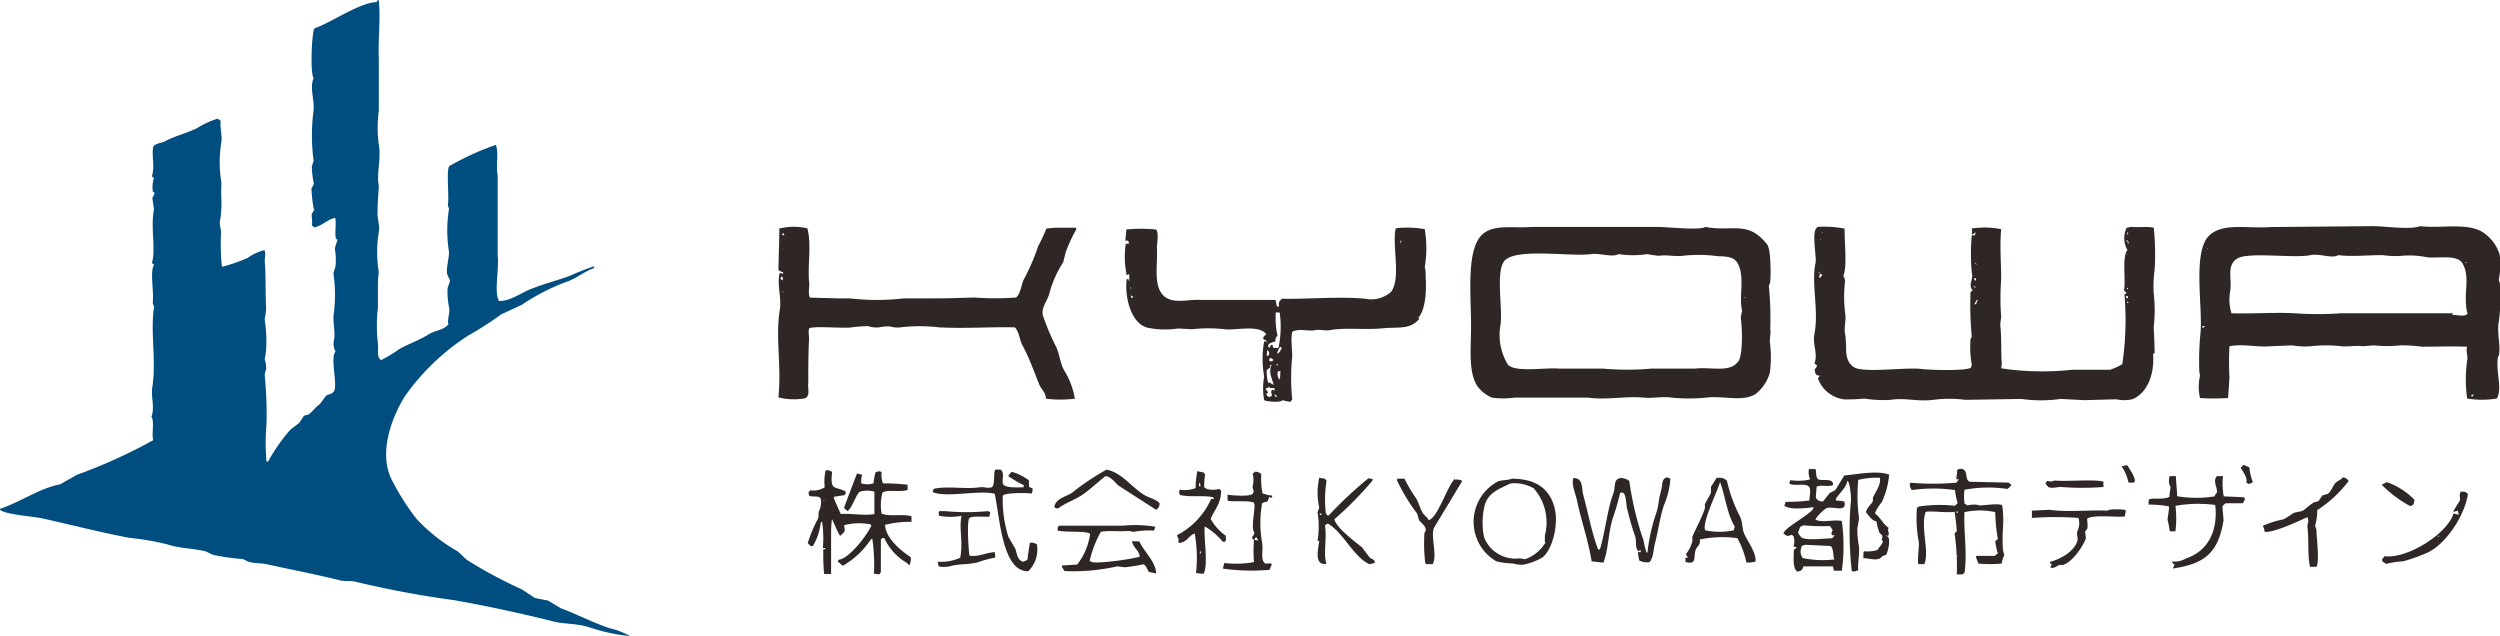 <svg id="レイヤー_1" data-name="レイヤー 1" xmlns="http://www.w3.org/2000/svg" viewBox="0 0 223.53 56.87"><defs><style>.cls-1{fill:#004e80;}.cls-1,.cls-2{fill-rule:evenodd;}.cls-2{fill:#2f2725;}</style></defs><path class="cls-1" d="M54.51,56.17c-1.43-.47-2.85-1.22-4.33-1.77L49,53.7l-1.17-.23-1.16-.77a40.25,40.25,0,0,1-4.91-2.63l-.85-.78a15.36,15.36,0,0,1-3.67-2.9A21.39,21.39,0,0,1,35,42.84c-1.22-2.51.18-5.78,1.19-7.39A20.37,20.37,0,0,1,41.87,30a29.49,29.49,0,0,0,2.94-1.89l1.85-.86a18.87,18.87,0,0,1,4.18-2.12c.75-.28,1.47-.89,2.28-1.16v-.08l0-.08a20.29,20.29,0,0,0-2.16.85c-1.31.48-2.39.73-3.64,1.24-.72.3-1.88,1.11-2.74,1v-.08c-.4-.69.06-2.89-.08-3.94V15.7c-.19-1,.12-1.91-.16-2.75a24.86,24.86,0,0,0-4.17,1.9c-.28.38,0,2.72-.12,3.44,0,.25.12.27.08.5a11.94,11.94,0,0,0,0,3.63c.08.47-.27,1.64-.15,2.09.07.17.15.34.23.5s-.17.58-.19.78a6.73,6.73,0,0,0,.15,1.77c.06.45-.19,1-.08,1.44-.44.54-1.2.53-1.81.92-.8.51-1.68.79-2.56,1.28a10.64,10.64,0,0,1-1.66,1c-.44-.37-.18-.94-.27-1.47a13.78,13.78,0,0,1,0-3.21c0-.56,0-1.11,0-1.66s0-1,.08-1.51a11.15,11.15,0,0,1,0-3.6c.11-.6-.17-1.32-.11-1.85,0-.75.07-1.5.11-2.25-.22-1.19.23-2.46,0-3.71a11.53,11.53,0,0,1,0-3.05c0-1.54,0-3.07,0-4.6-.08-1.78.17-3.46,0-5.26h-.15a.83.83,0,0,0,0,.15c-1.59.05-4,1.79-5.61,2.36-.24.42-.39,4-.07,4.45-.37.86.07,1.78,0,2.86a17,17,0,0,0,0,4.52c-.05.17-.1.34-.16.51a8.13,8.13,0,0,0,.16,1.43c.08.22-.16.4-.19.54a13,13,0,0,0,.19,1.78l.08.07-.24.43c-.05.25.09.61,0,1l.2.2c.69-.1,1.23-.74,1.89-.85h0c.12.41-.07,1.56.08,1.85l.11.12c0,.18-.29.66-.19,1A5.87,5.87,0,0,1,30,23.81c-.06.21-.13.42-.19.62A13.27,13.27,0,0,1,29.85,28c-.13.84.18,1.75,0,2.44a1.58,1.58,0,0,0,.15,1c-.49.51.17,2.8-.11,3.48-.19.36-.39.26-.74.47l-.54.73c-.41.29-.67.67-1,.93l-.43.12-.43.65-.77.58a15.48,15.48,0,0,0-2,2.86h-.15a18.41,18.41,0,0,1,0-3.32,35.33,35.33,0,0,0-.16-4.37,1.36,1.36,0,0,1,.12-.5,2.15,2.15,0,0,0-.12-.93l.12-.81a12,12,0,0,0-.12-2.71c0-.26.13-.67.12-1.08-.07-1.58,0-2.73-.12-4.18,0-.28.09-.71,0-.92v-.08a4.27,4.27,0,0,0-1.51.69,14.51,14.51,0,0,1-2.2.78l-.12,0a19.78,19.78,0,0,1-.07-3.17,4.21,4.21,0,0,1-.12-.78,9.16,9.16,0,0,0,.15-1.89,14.41,14.41,0,0,1,0-1.62,11.27,11.27,0,0,1,0-3.72c.07-.51-.14-1.21-.07-1.85l-.27-.19a8.24,8.24,0,0,0-1.9.88c-.95.44-1.94.68-2.78,1.13-.36.19-.87.17-1.08.5-.16.87.17,1.72-.12,2.63a.36.36,0,0,0,.19.15,2.65,2.65,0,0,0-.11,1.2c0,.08.17.06.15.23l-.19.39.15,1c-.33,1.63.19,3.57-.19,4.79l.19.15c-.38.73,0,2.23-.11,3.37,0,.26.14.29.11.46-.34,2.16.22,4.73-.15,7.11-.14.91.24,1.77-.08,2.67.29.42,0,1.51.16,2.09a47.8,47.8,0,0,1-6.81,3.09l-1.51.85C3.53,43.66,1.9,44.85,0,45.5l0,.08c.5.44,2.92.58,3.79.77,2.58.58,5.21,1.25,7.77,1.74a24.7,24.7,0,0,1,3.4.58c1,.35,2.22.35,3.4.62l.66.31a19.22,19.22,0,0,0,2.71.39l.46.23c.62.18,1,.1,1.66.23,2.14.47,4.48.92,6.5,1.43.54.14,1,0,1.55.16a87.33,87.33,0,0,0,8.69,1.62c2.86.51,5.9,1.15,8.86,1.9,1,.26,2.12.16,3.28.54a16.06,16.06,0,0,0,3.6.77,7.06,7.06,0,0,0-1.82-.7"/><path class="cls-2" d="M223.42,31.86c.2-.95-.18-2.09,0-3.06a17.45,17.45,0,0,0,.12-3.4l-.12-.39a6.7,6.7,0,0,0,.08-2.24,3.67,3.67,0,0,0-1.2-1.78c-1.38-1.21-4-.52-5.91-.77-.89.35-3.15,0-4.22,0l-9.12.08c-2.07.16-4.31-.42-5.53.77-1.5,1.46-.55,6.37-.77,8.7a25.28,25.28,0,0,0-.12,2.82c0,.35,0,.7.08,1a4.38,4.38,0,0,0,0,2,20.68,20.68,0,0,0,2.51,0l.12-1.81a26.23,26.23,0,0,1,0-2.82c1.25-.24,2.48.11,3.67,0l1.93-.08a6.93,6.93,0,0,0,1.66.08,12,12,0,0,1,2.75,0c.61.06,1.35-.09,1.89,0l1-.08a10.94,10.94,0,0,0,2.36,0,12.43,12.43,0,0,1,1.93.12c1.45,0,2.5-.05,4.06,0,0,0,0,0,0,0-.14.37.11.86,0,1.27a12.2,12.2,0,0,0,0,3.36,8,8,0,0,0,2.67,0c.51-1-.16-2.46.11-3.82M197,23.58s0,.05,0,.08,0-.05,0-.08Zm0,5.76-.08-.07v-.12l.16,0h.07l-.15.15m.35-7v-.12l.07,0-.07.08m.73-1.16,0-.08c.07.05,0,0,0,.08m22.46,2.43v0c-.14-.05-.08,0-.15-.11l.15.07m-1.23,4.52h-10a28.58,28.58,0,0,1-4.14,0c-1.86-.1-3.7.06-5.65,0a4.17,4.17,0,0,1-.11-2c.17-1.11-.36-2.27.62-2.89s5.15,0,6.57-.31c.83-.17,1.89.35,2.47,0,1.26.16,2.56,0,3.95,0a7.87,7.87,0,0,0,1.62.07A7.92,7.92,0,0,1,217,23c.93.13,2.69-.28,3.17.54.77,1.32,0,2.82.46,4.52-.29.3-.93.07-1.35.11m1.78,7.27h0l-.12,0,.08-.16.15,0-.07.15"/><path class="cls-2" d="M192.65,31.58c0-.78-.05-1.57-.08-2.35a13.26,13.26,0,0,0,0-3,11.08,11.08,0,0,1,.08-2.13,22.07,22.07,0,0,0-.08-3.74c-.56-.13-1.35,0-2-.08l-.42.08a2.13,2.13,0,0,0,.07,2c-.51.59-.13,2.74-.31,3.59l.24.27-.2.08a27.1,27.1,0,0,1-.19,6.26,6.27,6.27,0,0,1-1.08.5l-3.41,0a24.78,24.78,0,0,1-6.3-.12c-.08-.23.06-.29,0-.58-.06-1.1,0-2.2-.12-3.29,0-.24.06-.49.08-.73a22.16,22.16,0,0,1,0-3.36c0-1.47-.14-3,0-4.49a7.6,7.6,0,0,0-2.55-.07h-.08a1.34,1.34,0,0,1,0,.54l.08,0,.27-.19,0,0a2.76,2.76,0,0,1-.08.27h-.27a18.7,18.7,0,0,0,0,3.36c.18.53-.36,1.1.08,1.55l-.19.15a29.73,29.73,0,0,0,.11,4,1.63,1.63,0,0,0-.11.23,8.81,8.81,0,0,0,.11,2.28,2.76,2.76,0,0,1-.08.27c-.53.31-3.75.2-4.44.11-1.4-.17-5.12.38-6-.15-1-.64-.59-1.83-.81-3-.11-.62.13-1.29,0-1.9a11.74,11.74,0,0,1,0-2.78c0-.29-.12-.35-.15-.54.35-.64.09-3,.11-4.18a9.36,9.36,0,0,0-2.43-.15,1,1,0,0,1-.08.11c-.44.38,0,2.53-.08,3.06-.42,1.91.31,4.3-.11,6.41-.19.93.34,1.76,0,2.63l.23.16a.56.56,0,0,1-.2.35c0,.4.13.59.47.58a2.11,2.11,0,0,0-.19.23,2.87,2.87,0,0,0,2.35,1.89,17,17,0,0,0,1.82-.07,10.84,10.84,0,0,0,2.36.11c1.23-.21,2.38.18,3.79,0a11,11,0,0,1,2.86,0l5-.08a12.59,12.59,0,0,0,3.52,0l2.16.11,2.82-.08a3.29,3.29,0,0,0,1.43,0c1.44-.58,2-2.41,1.86-4.07M162.73,21.34l.07.08-.07,0Zm.19,2c-.12-.05,0,0-.12-.08.12.05,0,0,.12.08m-.19.66h0l0,.11Zm-.12.39.08-.12a.83.83,0,0,0,0,.15l-.12,0m.08.42c0-.12.05-.23.07-.35h.12l.08.12c-.09.13-.09.18-.27.23m.19-4.1H163c-.1.05-.05.1-.12,0m13.76.74s0,0,0,.07a.25.25,0,0,0,0-.07m.12,2.2-.23-.19c.16.05.16.06.23.19m-.08,1.24a.76.76,0,0,1,0,.11l-.08.08-.11-.23.15,0m-.19.69a.34.34,0,0,1,.23.16c-.13-.06-.16,0-.23-.16m.23,1.63-.08,0-.07,0c.07-.13.15-.26.23-.39h.08c-.06.13-.11.26-.16.39m13.53-6.46c.07.08.06.08.08.23l-.08,0Zm0,2,.12.08v0l-.16-.08,0,0m0,3h.12l-.08.15h0Zm-.07.81,0-.08h.16v.16l-.08.07-.11-.15m.23.54-.08,0-.08-.16a.8.8,0,0,0,.16.08Zm0-2.47-.16-.08,0,0,.12.08Zm0-1.36a.25.25,0,0,1,0-.07c.07.05,0,0,0,.07m0-1.5-.2-.28.08,0c.1.09,0,.07.12.15l.07.12-.07,0"/><path class="cls-2" d="M158.28,29.58a30.57,30.57,0,0,0-.12-4l.12-.38c.06-.66.07-2.89-.27-3.33-1.71-2.21-3.12-1.11-5.53-1.58-.52.33-3.36,0-4.29,0l-11.33,0c-1.49.14-3.21-.26-4.25.61-1.55,1.3-1.08,5.39-1.08,8.32,0,1.81-.27,4.09.58,5.33a3.22,3.22,0,0,0,1.27,1,7.37,7.37,0,0,0,2.05,0H142c1.48.24,3.45-.15,4.91,0,.91.09,1.64-.12,2.52,0a15.56,15.56,0,0,0,3.13,0c1.51-.19,3.28.42,4.44-.34a3.75,3.75,0,0,0,1.24-1.86,10.22,10.22,0,0,0,0-2.82l.08-1.08m-2.94,2.9c-.69,1-2.48.43-3.83.61h-3.9a24.59,24.59,0,0,1-4.29,0h-3.95c-1.21-.12-4,.38-4.6-.38a5.12,5.12,0,0,1-.65-3.52c.23-1.53-.49-4.94.42-5.8,1.15-1.09,5.92-.29,7.7-.54.75-.11,1.9.32,2.43,0a8.64,8.64,0,0,0,2.59,0,7.75,7.75,0,0,0,1.05.15c.64-.11,1.48.09,2.12,0a12.62,12.62,0,0,1,2.82,0c.56.1,1.58-.06,2,.55.79,1.2.16,3,.47,4.36l-.12.62c.13.71.23,3.32-.23,3.95m.7-5.73-.12,0,0-.07H156Z"/><path class="cls-2" d="M96.11,35.68a6.93,6.93,0,0,0-1-2.63c-.33-.67-.36-1.31-.66-2a21.48,21.48,0,0,1-1.2-2.83c-.19-.72.45-1.39.58-2a9.62,9.62,0,0,1,1.24-2.78c.07-.31.15-.62.23-.93a14.65,14.65,0,0,1,.93-2,1.13,1.13,0,0,1,0-.15l-1.9,0-.77.07A13.74,13.74,0,0,1,92.83,22a19.59,19.59,0,0,1-1.2,2.82c-.33.51-.32,1.4-.78,1.78a24.67,24.67,0,0,1-3.75,0l-2.36.07L83,26.68H80.8a20.74,20.74,0,0,1-4.79,0l-1,0-2.59-.07c-.21-.41,0-1-.08-1.43-.13-1.49.23-3.33-.15-4.76a5.29,5.29,0,0,0-2.44,0h-.07c0,1.24-.06,2.48-.08,3.71a.66.66,0,0,0,.42.19v.16l0,0-.3-.08c-.28,1,.18,2.17,0,3.33-.4,2.46.17,4.94-.12,7.8a5.67,5.67,0,0,0,2.4.08c.48-.28.19-.85.27-1.43,0-1.29,0-2.58.07-3.86,0-.34-.08-.64,0-.93s3.27,0,3.79-.12a13.15,13.15,0,0,1,1.47-.11,2.49,2.49,0,0,0,1,.11,3.86,3.86,0,0,1,1-.08,2.07,2.07,0,0,0,.89.08,15,15,0,0,1,3.48,0c2.4.12,4.49-.05,6.77,0,.42.44.38,1.05.69,1.63.6,1.1,1,2.26,1.51,3.52.17.38.57.7.58,1.23a10.36,10.36,0,0,0,2.55,0M69.78,24.94a.34.34,0,0,1,.12-.24c.12.13.1.15.08.35l-.08,0-.12-.15m.16,1.12c.1.07.07,0,.11.19l-.11-.19m0-3.83.11.08c-.11,0,0,0-.11-.08m.19-1.16c-.13,0-.12,0-.23-.08l.12-.11c.06.05.06.09.11.15Z"/><path class="cls-2" d="M126.81,28.42c.66-.75.75-2.46.66-3.72,0-.27,0-.54-.08-.81a10.2,10.2,0,0,0,0-3.4,8.89,8.89,0,0,0-2.59-.08c-.36,1.46.48,4.37-.39,5.65a2.63,2.63,0,0,1-2.32.65c-2.39-.22-5.13.05-7.46,0-.17.14-.34.3-.27.57l0,.12-.19,0-.12-.58-6.61,0c-1-.09-2.13.29-3-.11-1.47-.7-.89-3-1-4.56,0-.35.2-1.36-.08-1.63a13.31,13.31,0,0,0-2.66,0c0,.34-.06.67-.08,1h.23l.08.11v.16l-.27,0a7.77,7.77,0,0,0,.07,2.74v.08l.24-.11,0,.61,0,.08h0l-.08-.23h-.15c-.19,1.47.31,3.88,1.81,4.33a7.75,7.75,0,0,0,2.79.08l1.23.07a13,13,0,0,1,2.94,0c1,.12,3-.44,3.71.43l-.27.27a.83.83,0,0,1,0,.15c.14.19.2,0,.31.24l-.23,0a8.9,8.9,0,0,0,0,3.13,6,6,0,0,0,0,2.12c.28.15,1.54.23,1.62,0,.24.06.46.11.7.15a.54.54,0,0,0,.19-.23,18.89,18.89,0,0,1,0-3.83c0-.76-.14-1.53,0-2.2.68-.36,1.35,0,2.13-.16.28-.07.88.1,1.27,0,1.52-.24,3.06,0,4.61-.15s2.47.15,3.36-.85m-25.87-2.56,0-.27c.11.05,0,.11,0,.27m.08.39c-.06-.08,0-.05-.08-.19a1.54,1.54,0,0,1,.08.19m.16.31c-.17-.06-.14,0-.16-.23l.16.07Zm12.72,4c.07-.29,0-.47.23-.62a7.26,7.26,0,0,1-.16-2.09l.35,0a9.19,9.19,0,0,1-.11,3.17l-.39,0c-.13-.08-.11-.06-.12-.27h-.15l-.12.23-.08,0-.07-.11c0-.28.4-.35.62-.43m-.12,1.66c-.18.12-.19.16-.39.08v-.19l.16-.08.23.19m-.58-1.7c0,.08,0,.16,0,.23-.08-.11,0-.07,0-.23m0,.85h.08c.08.12.14.18.08.35s0,.08-.2.12Zm.27,1.51v-.23h.12c-.27.69,0,1.08.19,1.78-.27-.07-.17-.17-.5-.2a4,4,0,0,1-.12-1.12,3.55,3.55,0,0,0,.31-.23m.23,2c-.23.11-.11.25-.07.54l-.24.12-.19-.12c-.08-.16-.13-.19.08-.27-.06-.22-.14-.17-.23-.35l.38-.19,0,.12h.31l.12,0a1.57,1.57,0,0,0,0,.23c-.12-.05-.09,0-.16-.12m.31.7a.36.36,0,0,1-.15-.27l.15.11a.83.83,0,0,1,.08.12l-.08,0m0-2.9h.16l-.08.15a1.09,1.09,0,0,0-.08-.15m.31,1.31v.08a.77.77,0,0,1-.15-.77l.23,0c-.06.24,0,.46-.08.65m-.23-2.2a1.41,1.41,0,0,1,.27-.62l.16.08c-.1.2-.22.46-.43.54m1.82-2.67V29c.08.07,0,0,.08.11Zm9.2-7.15,0-.12c0-.07,0-.15.08-.23h0l0,.08c0,.09-.07.18-.11.27"/><path class="cls-2" d="M200.61,41.56l-.27.27c.19.32.63.86.51,1.32l.19.11a.7.7,0,0,0,.39-.15,5.17,5.17,0,0,1-.31-1.32l-.51-.23"/><path class="cls-2" d="M190,41.6a.5.5,0,0,1-.31.08,4,4,0,0,1,.62,1.47l.5,0a1.09,1.09,0,0,0,.08-.15c-.06-.54-.48-1-.66-1.39l-.23,0"/><path class="cls-2" d="M168.76,48v0c.3-.4-.07-.42.11-.81-.52-.33-.72-.92-1.23-1.28a3.27,3.27,0,0,1,.61-1,7.22,7.22,0,0,0,.66-2.48c-1.18-.4-2.91,0-4,.08-.28.44-.51.84-.81,1.31l-.51.27-.58.74c-.45,0-.45-.1-.65-.31,0-.34.05-.67.07-1,.33-.19.9,0,1.4-.11l.07-.08c0-.6-.88-.32-1.31-.46-.27-.17-.16-.68-.27-.93l-.23,0-.35,0a1.54,1.54,0,0,0,.08.85.2.2,0,0,0,0,.08,4.42,4.42,0,0,1-1.66.07l-.08,0a.61.61,0,0,0-.08.31c.42.21,1.16,0,1.59.16s.2.9.19,1.35l-.08,0a15.61,15.61,0,0,1-2.05.11c0,.11-.07.21-.11.31.29.42,1.9.28,2.59.16a.83.83,0,0,0,0,.15c-.51.68-2.52,1.64-2.67,2.21l.27.19c.18.06.26,0,.46-.08l.16.12a1.29,1.29,0,0,1,0,.93v0l.31.08v0l-.27.23c0,.72-.13,1.61.31,1.94l.3-.08a.55.55,0,0,0,.24-.39h2.66c0,.13.05.26.08.39h.62l.08,0a16.17,16.17,0,0,0,0-4.45c-.74-.14-1.58.15-2.25-.07l-.11-.08v0a3.53,3.53,0,0,1,1-1c.58-.2,1.84.45,1.59-.58a2.14,2.14,0,0,0-.7-.08l-.08-.12c.29-.55.94-1,1.05-1.66.22.09.36,1.5.31,1.82a32.44,32.44,0,0,0,.08,6.26c.24.06.33,0,.58-.08-.05-.68.11-1.33.07-2.09a8.54,8.54,0,0,1-.15-1.7,6.61,6.61,0,0,0,.15-.89,14.83,14.83,0,0,1-.07-3.4,6.8,6.8,0,0,1,1.93-.19l0,0c.14.61-.42,1.3-.62,1.78,0,.1,0,.2,0,.31-.16.33-.56.58-.62,1,.24.27.51.73.93.81a6.14,6.14,0,0,0,.27,1l.27.28c0,.11,0,.23-.08.34l.12.16c-.06.33-.35.5-.47.77a3.07,3.07,0,0,1-1.2.12l-.07.11v.51c.46,0,.91.18,1.35.07.27-.07.27-.31.66-.34.21-.3.53-1.73,0-1.78m-7.39,2.08a.91.91,0,0,1-.15-1l0-.12.34-.11,2.25.11c.29.18.21.91.34,1.2a8.83,8.83,0,0,1-2.82-.12m2.44-2.86.23.35-.12.31.08.16c.16,0,.1,0,.23,0l0,0-.23.27c-.58,0-2.38.23-2.75-.08a1.33,1.33,0,0,1-.3-.43l.15-.42c.08-.15.17-.15.31-.23a19.86,19.86,0,0,0,2.36.07"/><path class="cls-2" d="M176.1,43.07c-.52-.29,0-1.12-.85-1.16L175,42c0,.25-.05.51-.08.77a.3.3,0,0,1,0,.08h.23l-.23.31a23.74,23.74,0,0,1-4.1,0c-.15.2,0,.5.12.66a13.5,13.5,0,0,1,3.86,0,5.77,5.77,0,0,0,.24,1.16l-.24.24a12.74,12.74,0,0,0-3.24.07l-.16.12a11.41,11.41,0,0,0,.12,2.82c.15.44-.11,1.67,0,2.21h.54c.48-1.1-.37-3.34.12-4.68.77-.09,1.73.11,2.58,0a17.17,17.17,0,0,1,.2,1.74l-.2.19a20.27,20.27,0,0,1,.2,3.67l.5,0,.19-.15c.27-1.82-.1-3.74,0-5.42a6.55,6.55,0,0,1,2.75,0,15.64,15.64,0,0,0,.23,2.4l-.23.19a5.5,5.5,0,0,0,.23,1.09l-.27.23-1.62,0-.08.07c.08.21.15.42.23.62a11.28,11.28,0,0,0,2.09,0,2.08,2.08,0,0,1,.23-.74l-.12-.46a14.79,14.79,0,0,1,0-2,8.81,8.81,0,0,0-.07-2c-.22-.22-1.54,0-2,0a2,2,0,0,0-1.09,0l-.27-.16a3.68,3.68,0,0,1,0-1.24,11.47,11.47,0,0,1,3.83-.07l.31-.27V43.3l-.23-.15-3.64-.08m-1,2.67h.15a1.09,1.09,0,0,1-.08.15c-.1-.1-.06,0-.07-.15m.11,4a.56.56,0,0,0,0-.12h0c0,.12,0,0-.08.12"/><path class="cls-2" d="M92.17,48.52l-.08,0c-.11.61-.16,1-.23,1.54l-.35.16c-.53-.07-.57-.7-.73-1.16L90.16,48a11.14,11.14,0,0,1-.5-3.68c.17-.28,2.22-.26,2.59-.19a.87.87,0,0,0,.07-.46L92,43.53c0-.19,0-.38,0-.58a4.79,4.79,0,0,0-1.55-.77l-.27.31v.11a13,13,0,0,0,1.35.78,1.29,1.29,0,0,1,0,.19c-.33,0-1.73.1-1.85-.31s.17-.94-.2-1.27l-.5,0c-.17.41,0,1.09-.23,1.51l-.08.07c-.35.12-.67-.06-1.08,0-1.31.19-2.65-.13-4.06.12l-.12.15V44c1.18.53,4.11-.21,5.53.15.46,2.16.68,7,3,6.92a2.69,2.69,0,0,0,.77-2.4.92.92,0,0,0-.46-.15"/><path class="cls-2" d="M102.34,44.27c-1.17-.69-2-2-3.4-2.28a22.06,22.06,0,0,0-3.1,2.08c-.6.37-1.39.48-1.58,1.24.1.12.13.14.35.15.67-.51,1.53-.77,2.24-1.27s1.34-1.11,2-1.62c.52.07.82.56,1.16.85l3.36,2.16a.62.62,0,0,0,.31-.58c-.25-.35-1-.51-1.35-.73"/><path class="cls-2" d="M79.26,46.9a8.46,8.46,0,0,1,2.24-.24v-.5c-.9-.24-1.88.06-2.67-.23a4.2,4.2,0,0,1,.08-1.9c.49-.28,1.6,0,2.24-.23v-.34l0-.12a18,18,0,0,0-2.2-.12,2,2,0,0,1-.12-1c-.21-.13-.24-.08-.54,0a4.78,4.78,0,0,0-.19,1,1.86,1.86,0,0,1-1.09,0,2,2,0,0,1,.08-.77v0l-.46-.12,0,0s-1.12,2.9-1.16,3.1l.31.27c.45-.31.8-1.63,1.12-1.74a2.34,2.34,0,0,1,1.28,0v2c-.9.17-2-.07-3,0-.21-.46-.41-.92-.62-1.39v-.15l1-.16.07-.31v0c-1-.52-1.42,0-1.23-1.74a.66.66,0,0,0-.58-.15,4.54,4.54,0,0,0-.08,1.51,1.9,1.9,0,0,1-1.28.27L72.3,44c0,.11,0,.23.07.34.33.1.62,0,.89.12s.14.88,0,1.16,0,.53-.15.81a12.28,12.28,0,0,0-.89,2.13l.27.27h.19a5.18,5.18,0,0,0,.7-2.09l.12-.11A9.51,9.51,0,0,1,73.57,49h.24c-.08.15,0,.09-.2.12,0,.73,0,1.52.08,2.2l.62,0,0-3.36c0-.51,0-1,.08-1.55h0c.24.47.42,1,.7,1.47h.08l.31-.31c.11-.17,0-.4,0-.61a5.37,5.37,0,0,1,2.35-.08l.08.11c-.33.79-2,3-2.94,3.06l-.07.15.46.39a7.67,7.67,0,0,0,2.51-2.36l.12-.08a15.74,15.74,0,0,1,.15,3.14l.47.07.15-.19c0-1,0-2,0-2.94l.12-.12.19,0a4.89,4.89,0,0,0,2,2.21l.23.23a1.15,1.15,0,0,0,.12-.74c-.78-.5-2.27-1.7-2.28-2.89m-5.49-2.13v-.12l.07.12Z"/><path class="cls-2" d="M107.75,47.09a5.84,5.84,0,0,1,1.58,1.35h.2c.11-.15.08-.24.07-.54a4.37,4.37,0,0,1-1.35-1.51c.34-.82.94-1.36.93-2.55l-.19-.12a2.14,2.14,0,0,1-1.09,0l-.23-.16a6.63,6.63,0,0,1,.08-1.12l-.12-.19-.58-.12a8.59,8.59,0,0,0-.15,1.51,2.75,2.75,0,0,1-1.39.15l-.08.08c0,.13,0,.26.08.39,1,.22,1.91,0,2.93.19l.12.16-.27,0a6.72,6.72,0,0,1-3.05,3.24c.06.3.21.28.11.58l.08.12c.74-.08.84-.66,1.39-.85a12.35,12.35,0,0,1,.12,3.52,2.1,2.1,0,0,0,.69.07c.41-.88,0-3.08.08-4.13l0-.08m-.5-3.6h0c0-.11,0-.23,0-.34l.12.15a1.29,1.29,0,0,0,0,.19m0,6-.08,0,.12-.27,0,.27-.08,0"/><path class="cls-2" d="M113.2,44.88c.26-.12.15-.19.27-.38s0,0,.19,0l.08,0a1.06,1.06,0,0,0,0-.19,2.92,2.92,0,0,1-.85-.2,5.89,5.89,0,0,1-.11-1.7.71.71,0,0,0-.58-.23l-.2.19a2.12,2.12,0,0,1,0,1.12c0,.34.21.39,0,.66s-1.86.15-2.24.08h0c0,.18,0,.36,0,.54.73.13,1.59-.05,2.32.15l.08.16c.07.5-.34,2.15,0,2.55a.57.57,0,0,1-.19.35v.15l.07.12c.16,0,.13,0,.2-.16l.11-.07c0,.1.11.2.16.31v0l-.39-.07a12.53,12.53,0,0,0,0,2,9.17,9.17,0,0,1-2.67.08c0,.16-.08.33-.11.5a18.58,18.58,0,0,0,4.17.11c.07-.15.13-.31.19-.46l0-.08a.87.87,0,0,0-.51,0c-.55-.27-.22-1.16-.34-1.89a9.89,9.89,0,0,1,0-3.52.64.64,0,0,1,.39-.12"/><path class="cls-2" d="M198.84,44.42a6.23,6.23,0,0,1-.08-1.85l-.54,0c-.4.45.05,1,0,1.43,0,.12-.17.17-.2.38a10.31,10.31,0,0,1-3.28,0h-.08c0-.6-.09-1.09-.11-1.81l-.55,0a1.22,1.22,0,0,0,.08,1,7.89,7.89,0,0,0-.11.85c-.45.26-1.25.1-1.78.2l-.08.15v.23l0,.12a8.92,8.92,0,0,1,1.82.16v.11c0,.37-.15,1-.12,1.12a6.34,6.34,0,0,1,.19,1h.51a9.12,9.12,0,0,0,0-2.28,11.45,11.45,0,0,1,3.56-.08c.24,2.2-.54,4.08-2.63,4.79a2,2,0,0,1-1.12.27l-.12,0a.41.41,0,0,0,.24.27c-.05.12-.11.23-.16.35,3-.43,4.06-1.53,4.53-4.29,0-.31-.11-1-.08-1.32L199,45h1.54l.2-.39-.12-.15-1.81-.08"/><path class="cls-2" d="M209.47,42.68c-.18.25-.4.27-.62.47s-.4.76-.7,1l-.5.15-.35.51-.42.11a8,8,0,0,0-.85.66c-.29.22-.65.15-1,.31a8.17,8.17,0,0,1-.85.54,9.2,9.2,0,0,0-1.85.58c.06.23.14.23.15.54.8.11,3-.94,3.83-1.31.18.43,0,.51,0,.85.15,1.28,0,2.51.23,3.59l.58,0c.29-.51,0-2.61,0-3.29L207,47a5.11,5.11,0,0,0,.19-1.39A10.76,10.76,0,0,0,210,43v0c-.15-.16-.21-.28-.5-.31"/><path class="cls-2" d="M122.48,49.87l-.7-.93c-.6-.49-2.3-1.74-2.47-2.51a31.75,31.75,0,0,0,3.36-3.4c.06-.08,0-.05.08-.19l-.39-.08a35.87,35.87,0,0,0-3.55,3.32h-.16l-.11-.23a10.68,10.68,0,0,1,.07-2.86l-.15-.19-.5-.08a5.89,5.89,0,0,0,0,2.67l-.16.42a7.52,7.52,0,0,1,0,2.55l.16,0c-.07.59-.52,2.24.62,2.05l0-.07c-.27-.88.08-2.25-.11-3.33l.08-.12.19-.07c1.37.8,2.3,3,3.71,3.63l.46-.11a1.24,1.24,0,0,0,0-.16c-.13-.23-.29-.17-.46-.35m-4.29-3.79-.16,0a.56.56,0,0,0,0-.12h.16a.56.56,0,0,0,0,.12Z"/><path class="cls-2" d="M155.61,46.24a13.21,13.21,0,0,1-1.2-3.25.93.93,0,0,0-.5-.27l-.42,0-.51.81v.54l-.54,1,0,.38c-.25.77-.79,1.78-1.12,2.52l0,.42a3.17,3.17,0,0,1-.58,1.16c.06.11.13.21.19.31l-.23,0c0,.13,0,.26,0,.39,1.1.29.66-.49.93-1.12.13-.31.44-.43.35-.89a9.71,9.71,0,0,1,3.36-.12,7.76,7.76,0,0,1,.81,2.17,2.09,2.09,0,0,0,.81-.08c.13-.71-.77-1.93-1-2.47s-.11-1-.39-1.55m-3.75,1.39v-.12a.6.6,0,0,0,.08.08l-.08,0m3.17-.12a6.23,6.23,0,0,1-2.51,0c-.39-.57,1.17-3.66,1.31-4.33.46,1.22.62,2.84,1.32,4l-.12.38"/><path class="cls-2" d="M130.09,42.8c-.72.7-1.51,3.47-2.35,3.71-.13-.29-.36-.39-.51-.62-.29-.45-.35-.93-.65-1.39a12.11,12.11,0,0,1-1-1.7l-.62,0-.07.11a16.43,16.43,0,0,0,1.81,3c.06.18.11.36.16.54s.49.46.58.74,0,.31-.08.46a14.67,14.67,0,0,0,.08,2.71l.08.08.58,0c.44-.83-.2-2.4.11-3.24L130.75,43v0a1,1,0,0,0-.66-.11"/><path class="cls-2" d="M148.5,44c-.21.56-.16,1.07-.39,1.81a16.57,16.57,0,0,0-.81,3.6l-.08,0a8.27,8.27,0,0,1-.27-1.09A27.86,27.86,0,0,1,145.68,43c-.21-.15-.71-.39-1.05-.16s-.19.75-.38,1.28c-.57,1.56-.69,3.31-1.2,5l-.16,0c-.56-1.46-.88-3.21-1.31-4.8-.2-.74,0-1.56-.89-1.58-.23.51.2,1.45.31,2,.38,1.81,1,3.54,1.31,5.45l1.05.12c.47-1.21.42-2.62.85-4a20.82,20.82,0,0,0,.65-2.24c.58-.24.5.93.62,1.39a25.2,25.2,0,0,0,.7,2.44c.18.45,0,.92.23,1.27.07.12,0,.07.15.12a.8.8,0,0,0,.08-.16l.08.24-.27,0c0,.24.08.49.11.73a1.4,1.4,0,0,0,.93.16c.38-.49.31-1,.51-1.78.26-1,.41-2.19.77-3.29a7.11,7.11,0,0,0,.58-2.4l-.31-.11c-.54.15-.35.73-.54,1.24"/><path class="cls-2" d="M135.2,42.8c-.44.16-.88.11-1.24.23a4.09,4.09,0,0,0-.19,7.15,6.21,6.21,0,0,0,1.51.2,2.64,2.64,0,0,0,.92.11,5.65,5.65,0,0,0,1.67-.62c.89-.61,1.58-3,1.08-4.64s-1.73-2.41-3.75-2.43m3,5.68A3.45,3.45,0,0,1,136.36,50l-.47-.08a3,3,0,0,1-3.2-1.89,6.62,6.62,0,0,1,.07-2.9c.35-1.11,1.29-1.41,2.28-1.9a3.41,3.41,0,0,1,2.09.43,4.59,4.59,0,0,1,1,4.21c0,.21,0,.41,0,.62"/><path class="cls-2" d="M183.64,43a1,1,0,0,1-.58,0l-.15.16v.11l.23.27c.24.16.83,0,1.12,0a24.14,24.14,0,0,0,3.83,0l0,0a1.17,1.17,0,0,1,0-.46c-.61-.26-3.44,0-4.45-.12"/><path class="cls-2" d="M215.46,45.23c.37,0,.38-.23.42-.54a6.25,6.25,0,0,0-2.47-1.58l-.46.23a10.79,10.79,0,0,0,2.51,1.89"/><path class="cls-2" d="M220,44c-.14.27,0,.5-.07.77l-.55.89v.11l.39-.11c0,.11.05.23.08.35l-.08,0-.39-.11c-.53,1.8-4.14,4.1-6.18,3.83L213,50v.19l.35.23a7.33,7.33,0,0,1,1.51-.23,14.33,14.33,0,0,0,2.16-.77c1.63-.72,3.32-3.24,3.64-5.22-.14-.23-.31-.26-.7-.23m-2,3.94h.12c0,.11-.07.1-.12,0"/><path class="cls-2" d="M188.51,45.66c-1.56-.09-3.68.16-5.26-.08l-1.58.08s0,0,0,0a6.12,6.12,0,0,1,0,.65,28.88,28.88,0,0,1,4.17,0,1.6,1.6,0,0,1-.07,1.12c-.13.37,0,.53,0,.81-.19,1-1.5,1.75-2.48,2,0,.17,0,.11.16.19l-.12.31v0c.33.13.57-.14.81-.23l.31,0c.8-.21,1.77-1.6,2.05-2.36,0-.21-.05-.41-.07-.62a2.11,2.11,0,0,1,.19-.23c.08-.28,0-.64,0-.93.56-.38,2.62-.1,3.36-.19a3,3,0,0,0,.08-.58,5.22,5.22,0,0,0-1.59,0"/><path class="cls-2" d="M89,49.37c-.77,0-1.53.46-2.32.31-.08-.53-.25-3.14,0-3.36s1.38-.09,1.78-.12l.08-.39-.2-.11a19.56,19.56,0,0,1-3.83,0l-.54,0a.59.59,0,0,0,0,.42,5.4,5.4,0,0,0,2,0c-.24,1.19.17,2.44-.12,3.75a4,4,0,0,1-2,.35l0,0c0,.14.05.28.08.42A2.24,2.24,0,0,0,85,50.61c.85-.21,1.43-.11,2.36-.31a9,9,0,0,1,1.58-.43.47.47,0,0,0,0-.42Z"/><path class="cls-2" d="M101.22,48.33l0,.07c.1.58.6.75.69,1.36-.38.19-4,.72-4.37.46l-.11-.08a9.8,9.8,0,0,1,1-2.59c.73-.14,1.7,0,2.44-.08l.5.08a8,8,0,0,1,1.82-.11c0-.11.14-.24.08-.35A11.27,11.27,0,0,0,100.4,47l-5.72,0-.11.16a2.51,2.51,0,0,0,0,.27c.52.2,2.63,0,2.9.31a5.69,5.69,0,0,1-1.16,2.74l-1.36.08,0,.12c.07.13.15.25.23.38a17.71,17.71,0,0,0,4.71-.42l.7.08a14.4,14.4,0,0,0,1.66-.27c.25.14.32.45.47.69l.58.12.07,0c0-1-1.14-2-1.5-2.86l-.58,0"/></svg>